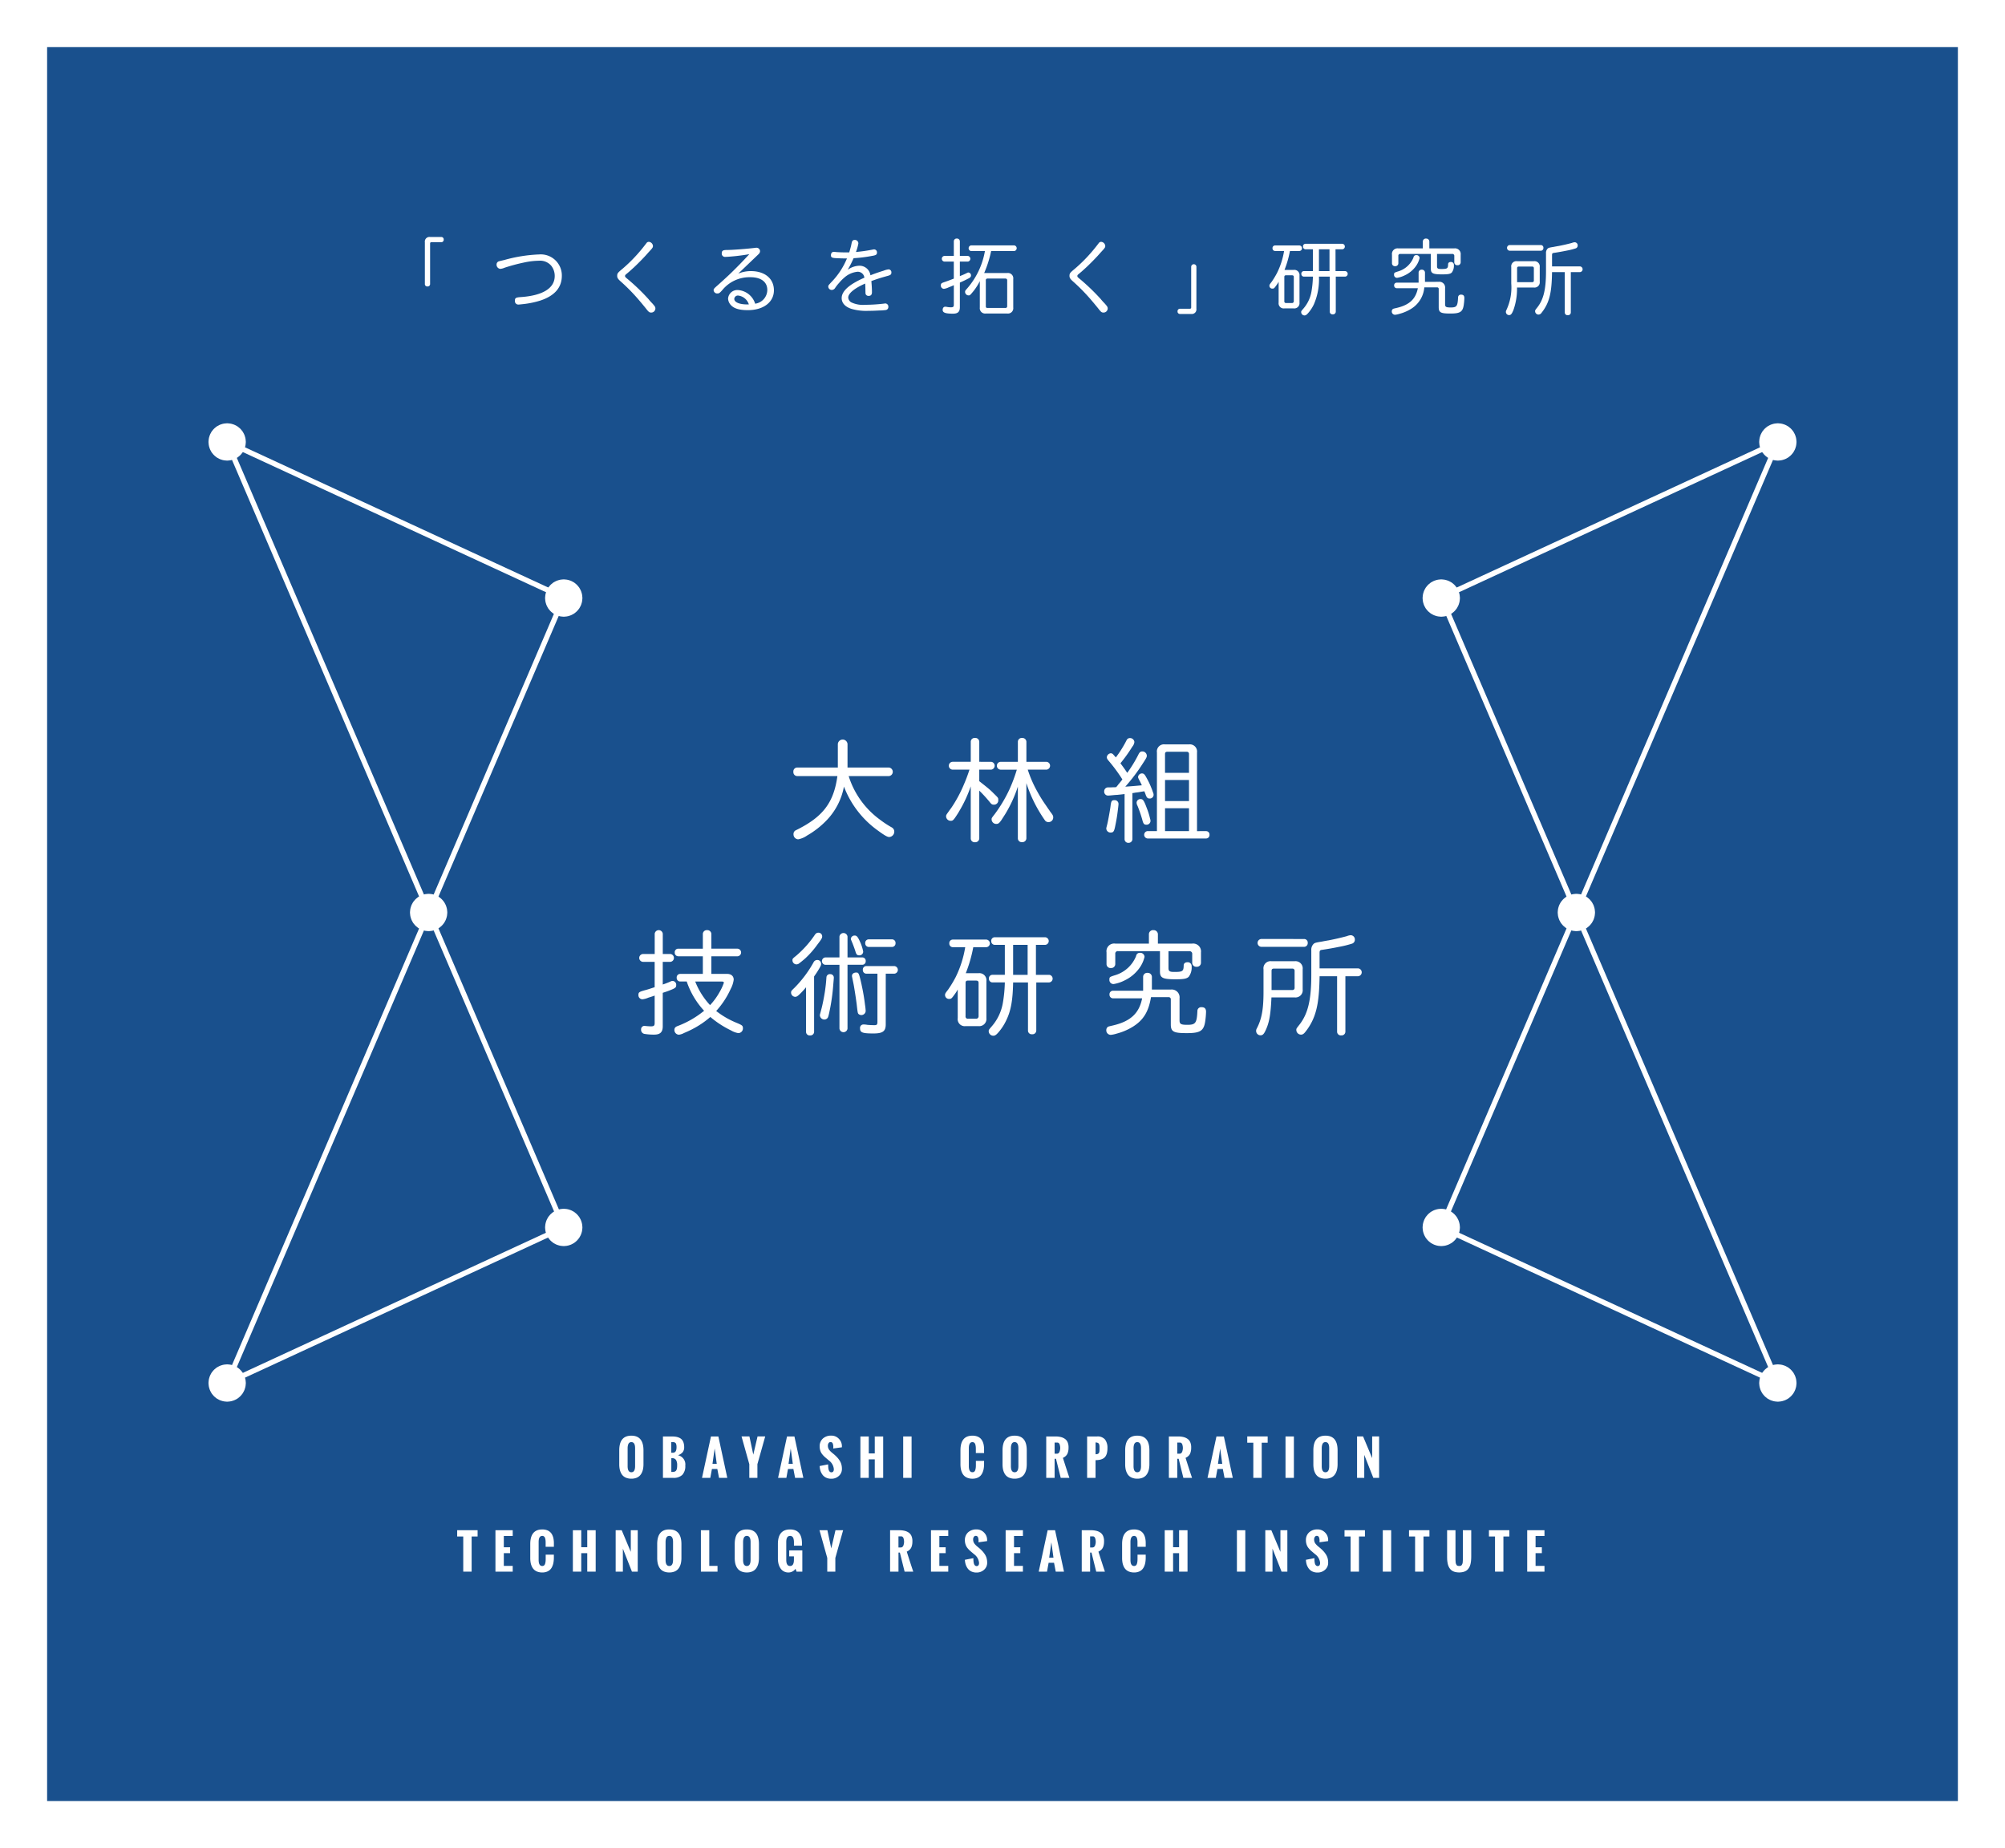 <svg xmlns="http://www.w3.org/2000/svg" xmlns:xlink="http://www.w3.org/1999/xlink" width="383" height="353" viewBox="0 0 383 353">
  <defs>
    <filter id="長方形_4836" x="0" y="0" width="383" height="353" filterUnits="userSpaceOnUse">
      <feOffset dy="3" input="SourceAlpha"/>
      <feGaussianBlur stdDeviation="3" result="blur"/>
      <feFlood flood-opacity="0.161"/>
      <feComposite operator="in" in2="blur"/>
    </filter>
    <filter id="パス_23591" x="0" y="0" width="383" height="353" filterUnits="userSpaceOnUse">
      <feOffset dy="3" input="SourceAlpha"/>
      <feGaussianBlur stdDeviation="3" result="blur-2"/>
      <feFlood flood-opacity="0.161"/>
      <feComposite operator="in" in2="blur-2"/>
      <feComposite in="SourceGraphic"/>
    </filter>
  </defs>
  <g id="SYMBOL" transform="translate(9 6)">
    <g transform="matrix(1, 0, 0, 1, -9, -6)" filter="url(#長方形_4836)">
      <rect id="長方形_4836-2" data-name="長方形 4836" width="365" height="335" transform="translate(9 6)" fill="#fff" opacity="0.8"/>
    </g>
    <g transform="matrix(1, 0, 0, 1, -9, -6)" filter="url(#パス_23591)">
      <path id="パス_23591-2" data-name="パス 23591" d="M0,0H365V335H0Z" transform="translate(9 6)" fill="#003d81" opacity="0.9"/>
    </g>
    <g id="SYMBOL_NEGA" transform="translate(-457.5 -176.254)">
      <g id="グループ_7587" data-name="グループ 7587" style="isolation: isolate">
        <path id="パス_23421" data-name="パス 23421" d="M600.778,318.488a.742.742,0,0,1-.725-.814.731.731,0,0,1,.725-.815h7.768v-4.51a.929.929,0,0,1,1.849,0v4.51h7.92a.82.82,0,0,1,0,1.629h-7.7a16.371,16.371,0,0,0,3.036,5.567,16.646,16.646,0,0,0,2.993,2.794,18.693,18.693,0,0,0,2.178,1.43.914.914,0,0,1,.506.858,1.027,1.027,0,0,1-.968.99c-.352,0-.9-.308-2.156-1.231a18.36,18.36,0,0,1-6.491-8.406,12.58,12.58,0,0,1-3.191,6.315,16.511,16.511,0,0,1-3.85,3.036,4.385,4.385,0,0,1-1.694.726.942.942,0,0,1-.9-.989.774.774,0,0,1,.463-.749c5.149-2.53,7.217-5.237,7.921-10.341Z" fill="#fff"/>
        <path id="パス_23422" data-name="パス 23422" d="M637.828,315.759a.754.754,0,0,1,0,1.5h-2.266v2.2c.835.66,1.143.9,1.65,1.32a13.864,13.864,0,0,1,1.143,1.057c.859.835.837.813.837,1.231a.805.805,0,0,1-.814.881c-.374,0-.506-.089-.858-.55a26.58,26.58,0,0,0-1.958-2.135v9.132a.756.756,0,0,1-.815.726.73.73,0,0,1-.813-.726v-9.946a24.874,24.874,0,0,1-2.246,4.819l-.153.264c-.9,1.408-.99,1.5-1.452,1.5a.873.873,0,0,1-.858-.858.607.607,0,0,1,.131-.4.482.482,0,0,1,.067-.11l.527-.748.265-.352a25.3,25.3,0,0,0,2.4-4.445c.4-.924.7-1.716,1.078-2.861h-3.234a.751.751,0,0,1,0-1.5h3.477v-3.828a.729.729,0,0,1,.769-.726.759.759,0,0,1,.859.726v3.828Zm10.583,0a.754.754,0,0,1,0,1.5h-3.586a22.435,22.435,0,0,0,1.848,4.225,25.419,25.419,0,0,0,1.562,2.509c.748,1.1.55.814.661.946a3.948,3.948,0,0,0,.263.4c.462.594.528.748.528,1.012a.877.877,0,0,1-.923.924.783.783,0,0,1-.639-.308,26.671,26.671,0,0,1-3.564-7.129v10.54a.756.756,0,0,1-.815.726.73.73,0,0,1-.813-.726v-9.88a24.794,24.794,0,0,1-2.4,5.237c-.836,1.3-.594.924-.7,1.1-.462.66-.638.792-1.034.792a.883.883,0,0,1-.88-.88c0-.242.021-.264.572-.968a26.463,26.463,0,0,0,2.817-4.709,30.073,30.073,0,0,0,1.429-3.807h-3.1a.751.751,0,0,1,0-1.5h3.3v-3.828a.73.73,0,0,1,.813-.726.756.756,0,0,1,.815.726v3.828Z" fill="#fff"/>
        <path id="パス_23423" data-name="パス 23423" d="M661.652,314.923a21.525,21.525,0,0,0,2.047-3.278.7.7,0,0,1,.682-.418.834.834,0,0,1,.814.748,1.67,1.67,0,0,1-.4.9,28.674,28.674,0,0,1-2.266,3.168c.506.683.726.969,1.3,1.827a24.58,24.58,0,0,0,2.068-3.367c.287-.594.441-.726.859-.726a.857.857,0,0,1,.813.814c0,.286-.109.484-.813,1.562a34.846,34.846,0,0,1-3.3,4.357c.946-.066,2.046-.154,3.169-.264-.045-.11-.022-.022-.133-.264a6.28,6.28,0,0,0-.286-.572c-.264-.528-.308-.594-.308-.77a.757.757,0,0,1,.727-.66c.352,0,.527.154.9.858a14.143,14.143,0,0,1,.9,1.892,8.847,8.847,0,0,1,.308.836,1.2,1.2,0,0,1,.132.506.719.719,0,0,1-.748.7c-.4,0-.551-.153-.77-.726a4.487,4.487,0,0,0-.264-.66c-.242.044-.7.11-1.034.176l-.177.022c-.4.066-.241.022-.506.066-.2.044-.374.066-.374.066h-.065l-.044.022h-.067v8.8a.72.72,0,0,1-.748.7.7.7,0,0,1-.748-.7V321.92c-.528.066-.7.088-.969.11l-.418.044-.417.022c-.9.088-1.144.111-1.254.111a.742.742,0,0,1-.836-.793.729.729,0,0,1,.395-.682c.177-.088.177-.088.837-.088.044,0,.066,0,.594-.022a3.405,3.405,0,0,0,.462-.022c.11-.132.022-.022.263-.308.089-.132.221-.286.33-.418.441-.528.4-.484.595-.748a31.342,31.342,0,0,0-2.574-3.5c-.309-.352-.4-.528-.4-.748a.845.845,0,0,1,.77-.748.637.637,0,0,1,.483.264Zm.507,8.911c0,.088-.022.353-.11,1.035-.154,1.32-.308,2.156-.572,3.432-.176.77-.331.969-.792.969a.8.8,0,0,1-.859-.771c0-.088-.021,0,.2-.88.176-.748.485-2.464.594-3.256.133-1.122.221-1.277.793-1.277A.717.717,0,0,1,662.159,323.834Zm5.412.792a13.594,13.594,0,0,1,.616,1.981,1.6,1.6,0,0,1,.088.44.748.748,0,0,1-.792.726c-.439,0-.593-.176-.792-.99a25.717,25.717,0,0,0-.9-2.618,1.321,1.321,0,0,1-.176-.6.716.716,0,0,1,.792-.682C666.846,322.888,667.044,323.2,667.571,324.626Zm11.354,4.379a.64.64,0,0,1,.616.7.653.653,0,0,1-.616.7H667.7a.708.708,0,0,1,0-1.409h1.8V313.977a1.355,1.355,0,0,1,1.54-1.54h4.577a1.373,1.373,0,0,1,1.54,1.54v15.028Zm-3.3-14.72a.4.4,0,0,0-.44-.44h-3.7c-.308,0-.44.132-.44.44v3.587h4.577Zm-4.577,4.951v4.027h4.577v-4.027Zm0,5.39v4.379h4.577v-4.379Z" fill="#fff"/>
      </g>
      <g id="グループ_7588" data-name="グループ 7588" style="isolation: isolate">
        <path id="パス_23424" data-name="パス 23424" d="M575.1,366.284c0,1.1-.484,1.584-1.628,1.584a10.542,10.542,0,0,1-1.827-.132.78.78,0,0,1-.681-.836.649.649,0,0,1,.593-.7c.067,0,0,0,.462.044.221.022.617.044.836.044.551,0,.7-.132.7-.638v-5.237c-.374.133-.351.133-1.21.4a3.862,3.862,0,0,1-1.122.308.776.776,0,0,1-.769-.814c0-.528.132-.616,1.342-.946.44-.11,1.3-.4,1.759-.55v-4.841H571.32a.751.751,0,0,1,0-1.5h2.244v-3.872a.776.776,0,0,1,1.541,0v3.872h1.453a.754.754,0,0,1,0,1.5H575.1V358.3a15.445,15.445,0,0,0,1.474-.572.9.9,0,0,1,.4-.11.72.72,0,0,1,.7.748c0,.506-.132.616-1.254,1.056-.441.176-.7.264-1.321.462Zm12.3-10.012c.77,0,1.254.419,1.254,1.1a5.094,5.094,0,0,1-.572,1.76,16.108,16.108,0,0,1-2.773,4.225,16.007,16.007,0,0,0,3.807,2.222c1.166.484,1.3.572,1.3,1.1a.893.893,0,0,1-.9.9,3.981,3.981,0,0,1-1.365-.507,18.528,18.528,0,0,1-3.961-2.574,17.12,17.12,0,0,1-3.366,2.288c-.4.22-1.122.55-1.65.77a2.738,2.738,0,0,1-.99.33.9.9,0,0,1-.859-.9c0-.374.177-.594.595-.748A17.992,17.992,0,0,0,583,363.313a15.533,15.533,0,0,1-3.322-5.588h-1.254a.679.679,0,0,1-.66-.726.666.666,0,0,1,.66-.727h4.335v-3.366h-4.688a.683.683,0,0,1-.681-.726.671.671,0,0,1,.681-.726h4.688v-2.772a.751.751,0,0,1,.813-.77.764.764,0,0,1,.815.77v2.772h5.016a.729.729,0,0,1,0,1.452h-5.016v3.366Zm-6.1,1.453a14.184,14.184,0,0,0,2.838,4.51,12.382,12.382,0,0,0,1.8-2.464,9.671,9.671,0,0,0,.836-1.8c0-.176-.132-.242-.418-.242Z" fill="#fff"/>
        <path id="パス_23425" data-name="パス 23425" d="M604.013,367.362a.706.706,0,0,1-.77.66.681.681,0,0,1-.77-.66v-8.537c-.44.528-.529.616-.947,1.056-.616.616-.836.77-1.122.77a.818.818,0,0,1-.792-.792c0-.308.067-.374.617-.9a22.389,22.389,0,0,0,3.674-4.885.777.777,0,0,1,.7-.462.711.711,0,0,1,.748.726c0,.287-.043.4-.66,1.409-.132.22-.4.616-.682,1.012Zm1.541-18.24c0,.308-.133.528-.991,1.65a17.072,17.072,0,0,1-2.31,2.6c-.286.242-.727.616-1.034.837a.87.87,0,0,1-.594.241.775.775,0,0,1-.748-.77c0-.286.021-.33.659-.836a19.5,19.5,0,0,0,3.521-3.894c.264-.419.463-.55.793-.55A.7.7,0,0,1,605.554,349.122Zm2.221,7.943c0,.154-.044.55-.131,1.628a38.254,38.254,0,0,1-.573,4.159c-.33,1.628-.374,1.782-.637,1.98a.78.78,0,0,1-.462.154.864.864,0,0,1-.859-.792c0-.132-.044.066.286-1.188.243-.9.506-2.267.682-3.389.154-1.078.2-1.518.286-2.684a.648.648,0,0,1,.727-.616A.666.666,0,0,1,607.775,357.065Zm1.079-7.921a.776.776,0,0,1,1.54,0v3.982h2.861a.64.64,0,0,1,.615.7.652.652,0,0,1-.615.7h-2.861V366.7a.773.773,0,0,1-1.54,0V354.535h-2.707a.708.708,0,0,1,0-1.409h2.707Zm2.442,1.166-.088-.22-.088-.22a.676.676,0,0,1-.088-.33.71.71,0,0,1,.748-.594c.4,0,.616.285,1.122,1.452a8.043,8.043,0,0,1,.485,1.606.714.714,0,0,1-.7.726c-.462,0-.617-.154-.792-.792-.067-.22-.221-.66-.419-1.188a1.675,1.675,0,0,1-.088-.242Zm1.8,8.1c.263,1.166.505,2.6.637,3.74a11.314,11.314,0,0,1,.132,1.211.825.825,0,0,1-1.408.528c-.109-.176-.132-.286-.264-1.408-.066-.683-.307-2.289-.462-3.213-.154-.946-.154-.924-.462-2.42a.679.679,0,0,1-.022-.2c0-.375.33-.638.814-.638C612.528,356.009,612.595,356.141,613.1,358.407Zm4.6,7.5c0,1.32-.572,1.738-2.354,1.738-2.113,0-2.553-.176-2.553-.99a.643.643,0,0,1,.66-.726,3.447,3.447,0,0,1,.7.066c.441.044,1.057.066,1.408.066.441,0,.551-.132.551-.616v-9.219H613.98a.68.68,0,0,1-.66-.727.666.666,0,0,1,.66-.726h5.37a.73.73,0,0,1,0,1.453H617.7Zm1.21-16.238a.666.666,0,0,1,.66.726.679.679,0,0,1-.66.726h-4.467a.679.679,0,0,1-.66-.726.667.667,0,0,1,.66-.726Z" fill="#fff"/>
        <path id="パス_23426" data-name="パス 23426" d="M630.5,351.168a.679.679,0,0,1-.66-.726.666.666,0,0,1,.66-.726h6.425a.729.729,0,0,1,0,1.452h-2.509a26.711,26.711,0,0,1-1.43,4.973h2.4a1.351,1.351,0,0,1,1.54,1.5v7.085a1.376,1.376,0,0,1-1.54,1.518h-2.421a1.342,1.342,0,0,1-1.518-1.518v-5.479a6.8,6.8,0,0,1-.616.968c-.551.77-.639.836-1.013.836a.749.749,0,0,1-.792-.726c0-.264.023-.33.573-1.034a22.1,22.1,0,0,0,1.429-2.354,20.154,20.154,0,0,0,1.849-5.765Zm2.442,13.18a.422.422,0,0,0,.484.484h1.5a.458.458,0,0,0,.507-.484v-6.359c0-.308-.155-.44-.485-.44h-1.562c-.308,0-.44.132-.44.44Zm13.444-7.9h2.53a.729.729,0,0,1,0,1.452h-2.464v9.2a.72.72,0,0,1-.792.7.708.708,0,0,1-.792-.7v-9.2H642.03c-.066,3.476-.44,5.479-1.342,7.3a9.846,9.846,0,0,1-1.452,2.222c-.44.507-.682.66-.99.66a.883.883,0,0,1-.881-.88c0-.242.044-.286.572-.9a9.18,9.18,0,0,0,2.135-4.511,26.352,26.352,0,0,0,.374-3.894h-2.377a.679.679,0,0,1-.66-.726.667.667,0,0,1,.66-.726h2.377v-5.721H638.51a.679.679,0,0,1-.66-.726.665.665,0,0,1,.66-.726h9.659a.729.729,0,0,1,0,1.452h-1.782Zm-4.357-5.721v5.721H644.8v-5.721Z" fill="#fff"/>
        <path id="パス_23427" data-name="パス 23427" d="M672.126,359.265a1.5,1.5,0,0,1,1.694,1.673v4.224c0,.682.265.836,1.475.836,1.584,0,1.826-.33,1.936-2.64a.72.72,0,0,1,.814-.727c.572,0,.837.286.837.881a15.62,15.62,0,0,1-.154,1.782c-.265,1.848-.947,2.289-3.456,2.289H675.1c-2.443,0-2.949-.287-2.949-1.673v-4.753a.4.4,0,0,0-.461-.44h-3.323c-.463,2.773-1.452,4.379-3.455,5.633a11.321,11.321,0,0,1-3.08,1.32,5.756,5.756,0,0,1-1.122.243.857.857,0,0,1-.881-.925.746.746,0,0,1,.265-.572c.176-.11.11-.088,1.143-.33,3.257-.792,4.885-2.332,5.436-5.148H661.1a.681.681,0,0,1-.661-.727.667.667,0,0,1,.661-.726h5.764v-2.64a.766.766,0,0,1,.859-.77.777.777,0,0,1,.814.77v2.42Zm4.093-8.779a1.5,1.5,0,0,1,1.694,1.672v2a.765.765,0,0,1-.836.749.754.754,0,0,1-.836-.749v-1.672a.5.5,0,0,0-.55-.55h-3.983v3.19c0,.639.2.77,1.122.77,1.585,0,1.761-.131,1.782-1.253,0-.374.286-.6.727-.6a.739.739,0,0,1,.792.792,3,3,0,0,1-.55,1.981c-.4.374-.946.484-2.53.484-2.443,0-2.971-.264-2.971-1.474v-3.9h-8.009a.467.467,0,0,0-.528.528V354.4a.766.766,0,0,1-.836.748.754.754,0,0,1-.836-.748v-2.244a1.472,1.472,0,0,1,1.672-1.672h6.425v-1.8a.784.784,0,0,1,.88-.77.8.8,0,0,1,.836.77v1.8Zm-9.087,2.53a5.986,5.986,0,0,1-1.057,2.245,7.376,7.376,0,0,1-2.772,2.266,7.129,7.129,0,0,1-2.069.682.775.775,0,0,1-.813-.858c0-.462.044-.506,1.1-.836a6.241,6.241,0,0,0,4-3.653.694.694,0,0,1,.727-.616A.809.809,0,0,1,667.132,353.016Z" fill="#fff"/>
        <path id="パス_23428" data-name="パス 23428" d="M691.375,360.761c-.132,3.015-.374,4.577-.968,5.963-.419.99-.66,1.276-1.123,1.276a.836.836,0,0,1-.836-.836.869.869,0,0,1,.111-.44c.946-1.8,1.3-3.652,1.3-7.019v-4.312a1.355,1.355,0,0,1,1.54-1.54h4.4a1.373,1.373,0,0,1,1.54,1.54v3.828a1.373,1.373,0,0,1-1.54,1.54Zm6.271-11.155a.686.686,0,0,1,.66.748.7.7,0,0,1-.66.748h-8.208a.751.751,0,0,1,0-1.5Zm-2.289,9.747a.4.4,0,0,0,.441-.44V355.7a.4.4,0,0,0-.441-.44h-3.52c-.308,0-.441.132-.441.44v3.652Zm12.586-4.137a.754.754,0,0,1,0,1.5H705.5v10.6a.72.72,0,0,1-.792.7.708.708,0,0,1-.792-.7v-10.6h-3.345c-.066,4.246-.44,6.491-1.364,8.471a10.9,10.9,0,0,1-1.386,2.2c-.286.352-.507.484-.793.484a.9.9,0,0,1-.9-.88c0-.264-.023-.242.638-1.078,1.606-2.09,2.222-4.731,2.222-9.483v-4.665a1.566,1.566,0,0,1,.33-1.1c.264-.308.352-.352,1.716-.572.111-.022.309-.066.572-.11s.462-.088.638-.11c1.277-.242,2.575-.55,3.543-.814a2.288,2.288,0,0,1,.726-.177.8.8,0,0,1,.793.837.777.777,0,0,1-.6.792,19.34,19.34,0,0,1-2.42.594c-.946.2-2.465.462-3.257.572-.374.044-.462.176-.462.572v2.97Z" fill="#fff"/>
      </g>
      <g id="OBAYASHI_CORPORATION" data-name="OBAYASHI CORPORATION" style="isolation: isolate">
        <g id="グループ_7589" data-name="グループ 7589" style="isolation: isolate">
          <path id="パス_23429" data-name="パス 23429" d="M566.792,449.93v-2.659q0-2.8,2.311-2.8t2.316,2.8v2.619a5.086,5.086,0,0,1-.07.877,3,3,0,0,1-.24.762,2.053,2.053,0,0,1-.431.614,1.839,1.839,0,0,1-.661.4,2.665,2.665,0,0,1-.914.145,2.7,2.7,0,0,1-.91-.143,1.857,1.857,0,0,1-.659-.387,1.957,1.957,0,0,1-.428-.6,2.981,2.981,0,0,1-.242-.754A4.934,4.934,0,0,1,566.792,449.93Zm3.027.36v-3.419q0-1.168-.716-1.169a.607.607,0,0,0-.365.108.623.623,0,0,0-.219.294,1.868,1.868,0,0,0-.1.37,2.578,2.578,0,0,0-.028.4v3.419q0,1.164.712,1.165T569.819,450.29Z" fill="#fff"/>
          <path id="パス_23430" data-name="パス 23430" d="M575.138,452.531v-7.91h1.631a5.885,5.885,0,0,1,.775.046,2.627,2.627,0,0,1,.659.181,1.48,1.48,0,0,1,.532.358,1.626,1.626,0,0,1,.334.591,2.709,2.709,0,0,1,.125.868,1.49,1.49,0,0,1-.292.975,1.945,1.945,0,0,1-.907.563,1.8,1.8,0,0,1,1.41,1.995,2.4,2.4,0,0,1-.571,1.762,2.373,2.373,0,0,1-1.745.571Zm1.591-4.8H577a.747.747,0,0,0,.37-.083.546.546,0,0,0,.226-.244,1.309,1.309,0,0,0,.108-.345,2.753,2.753,0,0,0,.03-.435,1.863,1.863,0,0,0-.028-.347,1.807,1.807,0,0,0-.064-.249.377.377,0,0,0-.119-.167.833.833,0,0,0-.147-.1.587.587,0,0,0-.193-.049c-.087-.01-.156-.016-.209-.018l-.246,0Zm.009,3.67h.149a1.454,1.454,0,0,0,.506-.073.553.553,0,0,0,.294-.248,1.122,1.122,0,0,0,.134-.4,4.243,4.243,0,0,0,.033-.6,1.808,1.808,0,0,0-.217-.963.811.811,0,0,0-.741-.342h-.158Z" fill="#fff"/>
          <path id="パス_23431" data-name="パス 23431" d="M582.6,452.531l1.71-7.91h1.415l1.705,7.91h-1.578l-.325-1.692h-1.033l-.307,1.692Zm2-2.676h.817l-.4-2.936Z" fill="#fff"/>
          <path id="パス_23432" data-name="パス 23432" d="M591.634,452.531v-2.614l-1.485-5.3h1.507l.739,3.476q.135-.571.408-1.738t.405-1.738h1.463l-1.49,5.3v2.614Z" fill="#fff"/>
          <path id="パス_23433" data-name="パス 23433" d="M597.129,452.531l1.709-7.91h1.415l1.705,7.91h-1.577l-.325-1.692h-1.033l-.308,1.692Zm2-2.676h.817l-.4-2.936Z" fill="#fff"/>
          <path id="パス_23434" data-name="パス 23434" d="M605.076,450.268l1.621-.312q0,.242.009.426a3.3,3.3,0,0,0,.046.4,1.433,1.433,0,0,0,.1.357.638.638,0,0,0,.179.232.42.42,0,0,0,.275.1q.476,0,.475-.607a2.277,2.277,0,0,0-.936-1.652l-.5-.422q-.237-.2-.378-.329a4.493,4.493,0,0,1-.331-.356,2.272,2.272,0,0,1-.3-.433,2.541,2.541,0,0,1-.262-1.127,1.966,1.966,0,0,1,.611-1.523,2.307,2.307,0,0,1,1.621-.561,1.934,1.934,0,0,1,1.429.6,1.983,1.983,0,0,1,.589,1.442l-.005.057v.132l-1.652.228c0-.032,0-.082.007-.151s.006-.126.006-.17a1.981,1.981,0,0,0-.022-.3,1.706,1.706,0,0,0-.072-.29.5.5,0,0,0-.156-.23.389.389,0,0,0-.255-.086.438.438,0,0,0-.4.206.887.887,0,0,0-.132.488,1.365,1.365,0,0,0,.077.461,1.3,1.3,0,0,0,.233.4,3.393,3.393,0,0,0,.288.31c.088.082.205.182.352.3s.25.2.312.261a6.824,6.824,0,0,1,.571.56,4.382,4.382,0,0,1,.439.591,2.616,2.616,0,0,1,.31.712,3.15,3.15,0,0,1,.1.826,1.737,1.737,0,0,1-.593,1.36,2.083,2.083,0,0,1-1.441.53,2.261,2.261,0,0,1-.976-.2,1.806,1.806,0,0,1-.687-.55,2.651,2.651,0,0,1-.4-.769A3.333,3.333,0,0,1,605.076,450.268Z" fill="#fff"/>
          <path id="パス_23435" data-name="パス 23435" d="M612.855,452.531v-7.91h1.6v3.243H615.6v-3.243h1.608v7.91H615.6V449h-1.147v3.529Z" fill="#fff"/>
          <path id="パス_23436" data-name="パス 23436" d="M621.031,452.531v-7.91h1.6v7.91Z" fill="#fff"/>
          <path id="パス_23437" data-name="パス 23437" d="M631.968,449.89v-2.619q0-2.8,2.294-2.8a2.648,2.648,0,0,1,.86.13,1.839,1.839,0,0,1,.63.358,1.815,1.815,0,0,1,.419.563,2.708,2.708,0,0,1,.238.725,4.673,4.673,0,0,1,.072.861v.681h-1.573v-.729c0-.144,0-.267-.009-.371a2.7,2.7,0,0,0-.046-.357,1.251,1.251,0,0,0-.1-.325.589.589,0,0,0-.189-.213.507.507,0,0,0-.3-.088q-.695,0-.694,1.169v3.415q0,1.164.694,1.164a.518.518,0,0,0,.347-.118.662.662,0,0,0,.2-.337,2.559,2.559,0,0,0,.083-.426,4.516,4.516,0,0,0,.022-.477v-.813h1.564v.668a5.448,5.448,0,0,1-.074.835,3.21,3.21,0,0,1-.224.743,2.042,2.042,0,0,1-.4.609,1.773,1.773,0,0,1-.631.4,2.4,2.4,0,0,1-.888.152,2.62,2.62,0,0,1-.912-.147,1.853,1.853,0,0,1-.654-.395,2.014,2.014,0,0,1-.425-.612,3.006,3.006,0,0,1-.234-.762A5.2,5.2,0,0,1,631.968,449.89Z" fill="#fff"/>
          <path id="パス_23438" data-name="パス 23438" d="M640.007,449.93v-2.659q0-2.8,2.312-2.8t2.316,2.8v2.619a5.082,5.082,0,0,1-.071.877,2.993,2.993,0,0,1-.239.762,2.071,2.071,0,0,1-.431.614,1.84,1.84,0,0,1-.661.4,2.665,2.665,0,0,1-.914.145,2.7,2.7,0,0,1-.91-.143,1.857,1.857,0,0,1-.659-.387,1.957,1.957,0,0,1-.428-.6,2.9,2.9,0,0,1-.242-.754A4.93,4.93,0,0,1,640.007,449.93Zm3.028.36v-3.419q0-1.168-.716-1.169a.607.607,0,0,0-.365.108.624.624,0,0,0-.22.294,1.864,1.864,0,0,0-.1.37,2.578,2.578,0,0,0-.028.4v3.419q0,1.164.712,1.165T643.035,450.29Z" fill="#fff"/>
          <path id="パス_23439" data-name="パス 23439" d="M648.354,452.531v-7.91h1.74a4.338,4.338,0,0,1,1.044.112,2.327,2.327,0,0,1,.789.352,1.51,1.51,0,0,1,.514.645,2.453,2.453,0,0,1,.176.974c0,.164-.006.311-.018.44a2.93,2.93,0,0,1-.081.441,1.765,1.765,0,0,1-.174.439,1.522,1.522,0,0,1-.316.376,1.818,1.818,0,0,1-.488.308q.713,2.259,1.239,3.823h-1.656l-.906-3.643h-.263v3.643Zm1.6-4.618h.457a.447.447,0,0,0,.316-.123.7.7,0,0,0,.191-.312,2.422,2.422,0,0,0,.084-.348,1.99,1.99,0,0,0,.024-.3,2.064,2.064,0,0,0-.02-.29,2.545,2.545,0,0,0-.07-.332.673.673,0,0,0-.167-.3.386.386,0,0,0-.284-.117h-.531Z" fill="#fff"/>
          <path id="パス_23440" data-name="パス 23440" d="M656.165,452.531v-7.91h1.912a1.831,1.831,0,0,1,1.5.576,2.579,2.579,0,0,1,.47,1.665,3.759,3.759,0,0,1-.1.932,1.976,1.976,0,0,1-.288.652,1.366,1.366,0,0,1-.475.413,2.122,2.122,0,0,1-.628.22,4.384,4.384,0,0,1-.783.068v3.384Zm1.613-4.513A1.518,1.518,0,0,0,658,448c.066-.01.124-.023.174-.035a.324.324,0,0,0,.132-.073c.038-.035.069-.066.094-.092a.333.333,0,0,0,.064-.13c.017-.06.031-.109.039-.147a1.114,1.114,0,0,0,.02-.185c.005-.085.007-.153.007-.2v-.3c0-.115,0-.2,0-.26s-.007-.133-.016-.224a.743.743,0,0,0-.042-.2,1.158,1.158,0,0,0-.083-.156.341.341,0,0,0-.134-.128,1.1,1.1,0,0,0-.2-.07,1.165,1.165,0,0,0-.279-.031Z" fill="#fff"/>
          <path id="パス_23441" data-name="パス 23441" d="M663.435,449.93v-2.659q0-2.8,2.312-2.8t2.315,2.8v2.619a5.086,5.086,0,0,1-.07.877,3,3,0,0,1-.24.762,2.051,2.051,0,0,1-.43.614,1.858,1.858,0,0,1-.661.4,2.669,2.669,0,0,1-.914.145,2.7,2.7,0,0,1-.91-.143,1.849,1.849,0,0,1-.659-.387,1.957,1.957,0,0,1-.428-.6,2.944,2.944,0,0,1-.243-.754A4.934,4.934,0,0,1,663.435,449.93Zm3.028.36v-3.419q0-1.168-.716-1.169a.6.6,0,0,0-.365.108.624.624,0,0,0-.22.294,1.864,1.864,0,0,0-.1.37,2.578,2.578,0,0,0-.028.4v3.419q0,1.164.712,1.165T666.463,450.29Z" fill="#fff"/>
          <path id="パス_23442" data-name="パス 23442" d="M671.782,452.531v-7.91h1.74a4.329,4.329,0,0,1,1.043.112,2.309,2.309,0,0,1,.789.352,1.512,1.512,0,0,1,.515.645,2.453,2.453,0,0,1,.175.974c0,.164-.005.311-.017.44a2.817,2.817,0,0,1-.082.441,1.725,1.725,0,0,1-.173.439,1.544,1.544,0,0,1-.316.376,1.835,1.835,0,0,1-.488.308q.711,2.259,1.239,3.823H674.55l-.9-3.643h-.264v3.643Zm1.6-4.618h.457a.449.449,0,0,0,.317-.123.7.7,0,0,0,.191-.312,2.414,2.414,0,0,0,.084-.348,2.128,2.128,0,0,0,.024-.3,2.233,2.233,0,0,0-.02-.29,2.408,2.408,0,0,0-.071-.332.654.654,0,0,0-.167-.3.383.383,0,0,0-.283-.117h-.532Z" fill="#fff"/>
          <path id="パス_23443" data-name="パス 23443" d="M679.162,452.531l1.709-7.91h1.415l1.705,7.91h-1.577l-.326-1.692h-1.032l-.308,1.692Zm2-2.676h.817l-.4-2.936Z" fill="#fff"/>
          <path id="パス_23444" data-name="パス 23444" d="M687.913,452.531v-6.715h-1.16v-1.2h3.9v1.2h-1.138v6.715Z" fill="#fff"/>
          <path id="パス_23445" data-name="パス 23445" d="M694.062,452.531v-7.91h1.6v7.91Z" fill="#fff"/>
          <path id="パス_23446" data-name="パス 23446" d="M699.381,449.93v-2.659q0-2.8,2.312-2.8t2.316,2.8v2.619a5.082,5.082,0,0,1-.071.877,2.95,2.95,0,0,1-.239.762,2.07,2.07,0,0,1-.431.614,1.84,1.84,0,0,1-.661.4,2.665,2.665,0,0,1-.914.145,2.7,2.7,0,0,1-.91-.143,1.857,1.857,0,0,1-.659-.387,1.956,1.956,0,0,1-.428-.6,2.945,2.945,0,0,1-.242-.754A4.936,4.936,0,0,1,699.381,449.93Zm3.028.36v-3.419q0-1.168-.716-1.169a.607.607,0,0,0-.365.108.631.631,0,0,0-.22.294,1.942,1.942,0,0,0-.1.37,2.578,2.578,0,0,0-.028.4v3.419q0,1.164.712,1.165T702.409,450.29Z" fill="#fff"/>
          <path id="パス_23447" data-name="パス 23447" d="M707.728,452.531v-7.914h1.151l1.736,4.139v-4.139h1.327v7.914h-1.107l-1.731-4.39v4.39Z" fill="#fff"/>
        </g>
      </g>
      <g id="TECHNOLOGY_RESEARCH_INSTITUTE" data-name="TECHNOLOGY RESEARCH INSTITUTE" style="isolation: isolate">
        <g id="グループ_7590" data-name="グループ 7590" style="isolation: isolate">
          <path id="パス_23448" data-name="パス 23448" d="M536.991,470.441v-6.714h-1.16v-1.2h3.9v1.2h-1.138v6.714Z" fill="#fff"/>
          <path id="パス_23449" data-name="パス 23449" d="M543.141,470.441v-7.91h3.3v1.1h-1.7v2.153h1.2v1.125h-1.2v2.435h1.7v1.1Z" fill="#fff"/>
          <path id="パス_23450" data-name="パス 23450" d="M549.791,467.8v-2.619q0-2.8,2.294-2.8a2.642,2.642,0,0,1,.859.13,1.74,1.74,0,0,1,1.05.921,2.706,2.706,0,0,1,.237.725,4.677,4.677,0,0,1,.073.861v.681H552.73v-.729c0-.144,0-.267-.008-.371a3.068,3.068,0,0,0-.046-.357,1.29,1.29,0,0,0-.1-.325.589.589,0,0,0-.189-.213.514.514,0,0,0-.3-.088q-.695,0-.694,1.169V468.2q0,1.164.694,1.164a.519.519,0,0,0,.347-.118.663.663,0,0,0,.2-.337,2.545,2.545,0,0,0,.084-.426q.021-.209.021-.477v-.813H554.3v.668a5.563,5.563,0,0,1-.075.835,3.166,3.166,0,0,1-.224.743,2.042,2.042,0,0,1-.4.609,1.792,1.792,0,0,1-.631.4,2.4,2.4,0,0,1-.888.152,2.616,2.616,0,0,1-.912-.147,1.836,1.836,0,0,1-.654-.395,1.985,1.985,0,0,1-.425-.612,2.969,2.969,0,0,1-.235-.762A5.177,5.177,0,0,1,549.791,467.8Z" fill="#fff"/>
          <path id="パス_23451" data-name="パス 23451" d="M557.932,470.441v-7.91h1.6v3.243h1.147v-3.243h1.608v7.91h-1.608v-3.528h-1.147v3.528Z" fill="#fff"/>
          <path id="パス_23452" data-name="パス 23452" d="M566.106,470.441v-7.914h1.152l1.736,4.14v-4.14h1.327v7.914h-1.107l-1.732-4.39v4.39Z" fill="#fff"/>
          <path id="パス_23453" data-name="パス 23453" d="M574.04,467.84v-2.659q0-2.8,2.312-2.8t2.316,2.8V467.8a5.086,5.086,0,0,1-.07.877,2.956,2.956,0,0,1-.241.762,2.033,2.033,0,0,1-.43.614,1.834,1.834,0,0,1-.661.4,2.669,2.669,0,0,1-.914.145,2.7,2.7,0,0,1-.91-.143,1.843,1.843,0,0,1-.659-.387,1.975,1.975,0,0,1-.429-.6,2.983,2.983,0,0,1-.242-.754A4.94,4.94,0,0,1,574.04,467.84Zm3.028.36v-3.419q0-1.168-.716-1.169a.607.607,0,0,0-.365.108.621.621,0,0,0-.219.3,1.841,1.841,0,0,0-.1.369,2.57,2.57,0,0,0-.028.4V468.2q0,1.165.712,1.165T577.068,468.2Z" fill="#fff"/>
          <path id="パス_23454" data-name="パス 23454" d="M582.387,470.441v-7.91h1.6v6.812h1.574v1.1Z" fill="#fff"/>
          <path id="パス_23455" data-name="パス 23455" d="M588.849,467.84v-2.659q0-2.8,2.311-2.8t2.317,2.8V467.8a5.082,5.082,0,0,1-.071.877,3,3,0,0,1-.24.762,2.035,2.035,0,0,1-.431.614,1.817,1.817,0,0,1-.661.4,2.661,2.661,0,0,1-.914.145,2.7,2.7,0,0,1-.909-.143,1.835,1.835,0,0,1-.659-.387,1.959,1.959,0,0,1-.429-.6,2.978,2.978,0,0,1-.242-.754A4.934,4.934,0,0,1,588.849,467.84Zm3.028.36v-3.419q0-1.168-.717-1.169a.606.606,0,0,0-.364.108.622.622,0,0,0-.22.3,1.837,1.837,0,0,0-.1.369,2.572,2.572,0,0,0-.029.4V468.2q0,1.165.712,1.165T591.877,468.2Z" fill="#fff"/>
          <path id="パス_23456" data-name="パス 23456" d="M597.095,467.967v-2.786q0-2.8,2.333-2.8a2.756,2.756,0,0,1,.877.13,1.873,1.873,0,0,1,.643.358,1.832,1.832,0,0,1,.427.563,2.785,2.785,0,0,1,.241.725,4.587,4.587,0,0,1,.075.861v.466h-1.529v-.554c0-.137,0-.258-.011-.363a2.277,2.277,0,0,0-.055-.346,1.113,1.113,0,0,0-.118-.315.613.613,0,0,0-.216-.206.64.64,0,0,0-.334-.084q-.735,0-.734,1.169V468.2q0,1.164.734,1.164t.729-1.208v-.633h-.9v-1.147h2.505v4.069h-1.1l-.2-.553a1.464,1.464,0,0,1-.575.511,1.634,1.634,0,0,1-.77.2,1.879,1.879,0,0,1-.775-.156,1.652,1.652,0,0,1-.575-.413,2.317,2.317,0,0,1-.381-.6,3.115,3.115,0,0,1-.22-.71A4.151,4.151,0,0,1,597.095,467.967Z" fill="#fff"/>
          <path id="パス_23457" data-name="パス 23457" d="M606.526,470.441v-2.614l-1.485-5.3h1.508l.738,3.476q.137-.571.408-1.737t.4-1.739h1.463l-1.49,5.3v2.614Z" fill="#fff"/>
          <path id="パス_23458" data-name="パス 23458" d="M618.527,470.441v-7.91h1.741a4.275,4.275,0,0,1,1.043.113,2.3,2.3,0,0,1,.789.351,1.507,1.507,0,0,1,.514.646,2.444,2.444,0,0,1,.176.973c0,.164-.006.311-.018.44a2.689,2.689,0,0,1-.082.441,1.732,1.732,0,0,1-.172.44,1.552,1.552,0,0,1-.317.376,1.833,1.833,0,0,1-.488.307q.711,2.259,1.239,3.823H621.3l-.905-3.643h-.264v3.643Zm1.6-4.618h.457a.447.447,0,0,0,.316-.123.7.7,0,0,0,.191-.312,2.435,2.435,0,0,0,.084-.347,2.153,2.153,0,0,0,.024-.3,2.233,2.233,0,0,0-.02-.29,2.264,2.264,0,0,0-.071-.332.649.649,0,0,0-.167-.3.385.385,0,0,0-.283-.116h-.531Z" fill="#fff"/>
          <path id="パス_23459" data-name="パス 23459" d="M626.338,470.441v-7.91h3.3v1.1h-1.7v2.153h1.205v1.125h-1.205v2.435h1.7v1.1Z" fill="#fff"/>
          <path id="パス_23460" data-name="パス 23460" d="M632.816,468.178l1.622-.312q0,.242.009.426a3.288,3.288,0,0,0,.046.4,1.438,1.438,0,0,0,.1.357.62.62,0,0,0,.179.232.418.418,0,0,0,.275.1q.474,0,.474-.607a2.275,2.275,0,0,0-.935-1.652l-.5-.422c-.158-.132-.284-.241-.378-.329a4.482,4.482,0,0,1-.331-.356,2.27,2.27,0,0,1-.3-.433,2.425,2.425,0,0,1-.185-.5,2.48,2.48,0,0,1-.077-.624,1.962,1.962,0,0,1,.611-1.523,2.308,2.308,0,0,1,1.622-.56,1.929,1.929,0,0,1,1.427.6,1.979,1.979,0,0,1,.589,1.442l0,.057v.132l-1.652.228c0-.032,0-.082.007-.151s.006-.126.006-.17a1.988,1.988,0,0,0-.022-.3,1.619,1.619,0,0,0-.072-.29.5.5,0,0,0-.156-.23.389.389,0,0,0-.255-.086.44.44,0,0,0-.4.206.888.888,0,0,0-.131.488,1.34,1.34,0,0,0,.077.461,1.275,1.275,0,0,0,.232.4,3.384,3.384,0,0,0,.288.31q.132.123.352.3c.146.118.25.2.311.261a6.856,6.856,0,0,1,.572.56,4.533,4.533,0,0,1,.439.591,2.651,2.651,0,0,1,.311.712,3.2,3.2,0,0,1,.1.826,1.737,1.737,0,0,1-.593,1.36,2.083,2.083,0,0,1-1.441.53,2.253,2.253,0,0,1-.976-.2,1.82,1.82,0,0,1-.687-.549,2.668,2.668,0,0,1-.4-.77A3.368,3.368,0,0,1,632.816,468.178Z" fill="#fff"/>
          <path id="パス_23461" data-name="パス 23461" d="M640.6,470.441v-7.91h3.3v1.1h-1.7v2.153h1.2v1.125h-1.2v2.435h1.7v1.1Z" fill="#fff"/>
          <path id="パス_23462" data-name="パス 23462" d="M646.918,470.441l1.709-7.91h1.415l1.705,7.91H650.17l-.325-1.691h-1.033l-.308,1.691Zm2-2.676h.817l-.4-2.935Z" fill="#fff"/>
          <path id="パス_23463" data-name="パス 23463" d="M655.137,470.441v-7.91h1.74a4.29,4.29,0,0,1,1.044.113,2.306,2.306,0,0,1,.789.351,1.507,1.507,0,0,1,.514.646,2.445,2.445,0,0,1,.175.973c0,.164-.005.311-.017.44a2.908,2.908,0,0,1-.081.441,1.773,1.773,0,0,1-.174.44,1.545,1.545,0,0,1-.316.376,1.817,1.817,0,0,1-.488.307q.712,2.259,1.239,3.823h-1.657L657,466.8h-.264v3.643Zm1.6-4.618h.457a.449.449,0,0,0,.317-.123.7.7,0,0,0,.191-.312,2.3,2.3,0,0,0,.084-.347,2.005,2.005,0,0,0,.024-.3,2.073,2.073,0,0,0-.02-.29,2.545,2.545,0,0,0-.07-.332.678.678,0,0,0-.167-.3.388.388,0,0,0-.283-.116h-.533Z" fill="#fff"/>
          <path id="パス_23464" data-name="パス 23464" d="M662.847,467.8v-2.619q0-2.8,2.294-2.8a2.642,2.642,0,0,1,.859.13,1.739,1.739,0,0,1,1.05.921,2.741,2.741,0,0,1,.237.725,4.681,4.681,0,0,1,.072.861v.681h-1.573v-.729c0-.144,0-.267-.009-.371a2.87,2.87,0,0,0-.046-.357,1.254,1.254,0,0,0-.1-.325.591.591,0,0,0-.19-.213.511.511,0,0,0-.3-.088q-.695,0-.7,1.169V468.2q0,1.164.7,1.164a.517.517,0,0,0,.346-.118.657.657,0,0,0,.2-.337,2.456,2.456,0,0,0,.084-.426,4.5,4.5,0,0,0,.022-.477v-.813h1.564v.668a5.436,5.436,0,0,1-.074.835,3.207,3.207,0,0,1-.224.743,2.043,2.043,0,0,1-.4.609,1.774,1.774,0,0,1-.631.4,2.393,2.393,0,0,1-.887.152,2.616,2.616,0,0,1-.912-.147,1.849,1.849,0,0,1-.655-.395,2,2,0,0,1-.425-.612,3.011,3.011,0,0,1-.234-.762A5.183,5.183,0,0,1,662.847,467.8Z" fill="#fff"/>
          <path id="パス_23465" data-name="パス 23465" d="M670.987,470.441v-7.91h1.6v3.243h1.146v-3.243h1.609v7.91h-1.609v-3.528h-1.146v3.528Z" fill="#fff"/>
          <path id="パス_23466" data-name="パス 23466" d="M684.78,470.441v-7.91h1.6v7.91Z" fill="#fff"/>
          <path id="パス_23467" data-name="パス 23467" d="M690.2,470.441v-7.914h1.152l1.736,4.14v-4.14h1.327v7.914h-1.107l-1.732-4.39v4.39Z" fill="#fff"/>
          <path id="パス_23468" data-name="パス 23468" d="M697.963,468.178l1.621-.312q0,.242.009.426a3.288,3.288,0,0,0,.046.4,1.441,1.441,0,0,0,.1.357.633.633,0,0,0,.18.232.42.42,0,0,0,.275.1q.476,0,.475-.607a2.279,2.279,0,0,0-.937-1.652l-.5-.422c-.158-.132-.284-.241-.378-.329a4.669,4.669,0,0,1-.332-.356,2.262,2.262,0,0,1-.3-.433,2.37,2.37,0,0,1-.185-.5,2.436,2.436,0,0,1-.077-.624,1.966,1.966,0,0,1,.611-1.523,2.305,2.305,0,0,1,1.621-.56,1.933,1.933,0,0,1,1.429.6,1.979,1.979,0,0,1,.589,1.442l-.005.057v.132l-1.652.228c0-.032,0-.082.006-.151s.007-.126.007-.17a2.121,2.121,0,0,0-.022-.3,1.706,1.706,0,0,0-.072-.29.5.5,0,0,0-.157-.23.386.386,0,0,0-.255-.086.439.439,0,0,0-.4.206.889.889,0,0,0-.132.488,1.34,1.34,0,0,0,.077.461,1.3,1.3,0,0,0,.233.4,3.384,3.384,0,0,0,.288.31q.132.123.351.3c.147.118.251.2.313.261a6.822,6.822,0,0,1,.571.56,4.447,4.447,0,0,1,.439.591,2.618,2.618,0,0,1,.31.712,3.194,3.194,0,0,1,.1.826,1.741,1.741,0,0,1-.594,1.36,2.085,2.085,0,0,1-1.442.53,2.245,2.245,0,0,1-.975-.2,1.824,1.824,0,0,1-.688-.549,2.693,2.693,0,0,1-.4-.77A3.331,3.331,0,0,1,697.963,468.178Z" fill="#fff"/>
          <path id="パス_23469" data-name="パス 23469" d="M706.494,470.441v-6.714h-1.16v-1.2h3.9v1.2h-1.138v6.714Z" fill="#fff"/>
          <path id="パス_23470" data-name="パス 23470" d="M712.644,470.441v-7.91h1.6v7.91Z" fill="#fff"/>
          <path id="パス_23471" data-name="パス 23471" d="M718.815,470.441v-6.714h-1.16v-1.2h3.9v1.2h-1.138v6.714Z" fill="#fff"/>
          <path id="パス_23472" data-name="パス 23472" d="M724.93,467.5v-4.97h1.6v4.922c0,.281,0,.485,0,.613s.011.283.023.466a1.4,1.4,0,0,0,.061.385,1.763,1.763,0,0,0,.12.237.366.366,0,0,0,.2.167,1.166,1.166,0,0,0,.6,0,.367.367,0,0,0,.2-.165,1.6,1.6,0,0,0,.121-.235,1.364,1.364,0,0,0,.062-.38c.012-.181.019-.333.021-.457s0-.326,0-.605v-4.948h1.6v4.97q0,.378-.023.686a5.533,5.533,0,0,1-.083.637,2.833,2.833,0,0,1-.167.582,2.176,2.176,0,0,1-.281.484,1.549,1.549,0,0,1-.416.38,2.022,2.022,0,0,1-.577.237,3.325,3.325,0,0,1-1.52,0,2.022,2.022,0,0,1-.577-.237,1.567,1.567,0,0,1-.413-.38,2.176,2.176,0,0,1-.281-.484,2.957,2.957,0,0,1-.169-.582,5.362,5.362,0,0,1-.086-.637Q724.93,467.879,724.93,467.5Z" fill="#fff"/>
          <path id="パス_23473" data-name="パス 23473" d="M734.081,470.441v-6.714h-1.16v-1.2h3.9v1.2h-1.137v6.714Z" fill="#fff"/>
          <path id="パス_23474" data-name="パス 23474" d="M740.23,470.441v-7.91h3.3v1.1h-1.7v2.153h1.2v1.125h-1.2v2.435h1.7v1.1Z" fill="#fff"/>
        </g>
      </g>
      <g id="つくるを拓く研究所" style="isolation: isolate">
        <g id="グループ_7591" data-name="グループ 7591" style="isolation: isolate">
          <path id="パス_23475" data-name="パス 23475" d="M530.915,216.518c-.18,0-.257.077-.257.256v7.745a.459.459,0,0,1-.5.448.452.452,0,0,1-.5-.448v-8a.883.883,0,0,1,1-1h2.152a.453.453,0,0,1,.448.5.467.467,0,0,1-.448.5Z" fill="#fff"/>
          <path id="パス_23476" data-name="パス 23476" d="M555.824,222.915c0,2.257-1.36,3.826-4.082,4.738a17.126,17.126,0,0,1-3.184.672c-.465.049-.913.1-1.009.1a.654.654,0,0,1-.689-.736c0-.512.161-.624,1.089-.688,4.241-.289,6.515-1.7,6.515-4.034a3.1,3.1,0,0,0-.689-1.984,2.773,2.773,0,0,0-2.3-.929,14.214,14.214,0,0,0-2.85.336,34.393,34.393,0,0,0-3.713.992,2.709,2.709,0,0,1-.833.225.79.79,0,0,1-.72-.865.62.62,0,0,1,.5-.592c.112-.032.175-.048.992-.24a28.485,28.485,0,0,1,6.627-1.056A4.022,4.022,0,0,1,555.824,222.915Z" fill="#fff"/>
          <path id="パス_23477" data-name="パス 23477" d="M573.23,217.249c0,.224-.095.384-.479.8-.049.048-.192.208-.385.416-.7.817-1.7,1.841-2.625,2.722-.4.368-.5.463-1.04.944-.368.32-.48.4-.528.448-.225.176-.273.24-.273.384,0,.176,0,.192.624.7a40.414,40.414,0,0,1,3.859,3.73,8.3,8.3,0,0,0,.687.768c.561.625.625.736.625,1.041a.794.794,0,0,1-.8.752c-.353,0-.481-.1-1.025-.8-.192-.241-.768-.945-1.168-1.409a35.734,35.734,0,0,0-3.666-3.761c-.5-.448-.64-.673-.64-1.041,0-.464.1-.592,1.008-1.344a29.05,29.05,0,0,0,2.93-2.881c.576-.657.944-1.1,1.632-2a.554.554,0,0,1,.5-.272A.856.856,0,0,1,573.23,217.249Z" fill="#fff"/>
          <path id="パス_23478" data-name="パス 23478" d="M589.518,222.515a6.308,6.308,0,0,1,2.417-.48c2.672,0,4.4,1.441,4.4,3.665,0,2.273-2,3.794-4.994,3.794-1.584,0-2.625-.305-3.217-.961a1.943,1.943,0,0,1-.545-1.232,1.767,1.767,0,0,1,1.873-1.649,3.707,3.707,0,0,1,3.3,2.609,2.679,2.679,0,0,0,2.32-2.625c0-1.536-1.2-2.433-3.217-2.433a6.716,6.716,0,0,0-5.346,2.417c-.529.609-.656.689-.992.689a.678.678,0,0,1-.7-.641c0-.224.08-.32.832-.976.4-.352,1.472-1.329,2.081-1.9,1.344-1.281,2.561-2.529,3.905-3.986-.848.144-1.553.241-2.368.337-.689.08-1.873.175-2.194.175a.621.621,0,0,1-.7-.688c0-.448.208-.608.817-.624.175,0,.288,0,1.088-.032.833-.048,1.6-.1,2.481-.176.849-.08.928-.08,2.049-.208a.49.49,0,0,1,.143-.016.68.68,0,0,1,.737.656.824.824,0,0,1-.256.545Zm2.032,5.89a2.444,2.444,0,0,0-2.032-1.7.684.684,0,0,0-.753.641c0,.64.976,1.056,2.5,1.056h.288Z" fill="#fff"/>
          <path id="パス_23479" data-name="パス 23479" d="M614,228.469a31.108,31.108,0,0,0,3.49-.24.45.45,0,0,1,.128-.016.6.6,0,0,1,.576.657.577.577,0,0,1-.56.608,10.045,10.045,0,0,1-1.168.08c-.961.048-1.329.064-2.033.064a10.08,10.08,0,0,1-3.266-.368c-1.216-.384-1.889-1.121-1.889-2.065,0-.913.689-1.825,2.081-2.721a16.7,16.7,0,0,1,2.257-1.169,1.264,1.264,0,0,0-1.344-1.136,4.443,4.443,0,0,0-2.53,1.152,7.788,7.788,0,0,0-.944.961,7.934,7.934,0,0,0-.8,1.024.773.773,0,0,1-.608.336.667.667,0,0,1-.672-.624c0-.24,0-.24.8-1.089a14.287,14.287,0,0,0,2.769-4.305c-.784,0-1.249-.016-2.209-.064-.673-.048-.848-.16-.848-.544,0-.417.208-.656.576-.656a1.558,1.558,0,0,1,.288.031c.448.048,1.36.08,2.129.08h.5c.16-.528.3-1.04.368-1.344.16-.785.16-.752.272-.881a.472.472,0,0,1,.369-.159.672.672,0,0,1,.736.656,8.411,8.411,0,0,1-.464,1.648,31.2,31.2,0,0,0,3.313-.48.545.545,0,0,1,.16-.016.558.558,0,0,1,.545.609c0,.383-.177.512-.977.64a27.289,27.289,0,0,1-3.489.432,19.9,19.9,0,0,1-1.137,2.225,3.941,3.941,0,0,1,2.209-.785,2.1,2.1,0,0,1,2.145,1.825c.688-.272,1.264-.48,1.953-.7.143-.048-.017,0,.559-.176a3.494,3.494,0,0,1,.961-.256.555.555,0,0,1,.529.608c0,.384-.177.512-.945.7-.144.048-.177.048-.944.272-.769.24-1.121.352-1.938.656.08.945.113,1.457.113,2.129,0,.465-.208.7-.609.7a.592.592,0,0,1-.528-.223c-.1-.145-.1-.176-.111-.945,0-.32-.017-.816-.049-1.184-2.049.9-3.233,1.872-3.233,2.673a1.147,1.147,0,0,0,.577.912,5.21,5.21,0,0,0,2.752.464Z" fill="#fff"/>
          <path id="パス_23480" data-name="パス 23480" d="M631.853,228.934c0,.88-.385,1.232-1.313,1.232-1.441,0-1.969-.192-1.969-.72,0-.368.192-.609.5-.609a2.952,2.952,0,0,1,.449.064,3.957,3.957,0,0,0,.624.049c.431,0,.559-.113.559-.481v-3.745a10.152,10.152,0,0,1-.96.4,2.979,2.979,0,0,1-.944.3.615.615,0,0,1-.576-.656c0-.352.112-.448.7-.64.305-.1.576-.193,1.776-.656v-3.25h-1.792a.546.546,0,0,1,0-1.088H630.7v-2.785a.527.527,0,0,1,.577-.529.536.536,0,0,1,.577.529v2.785h1.52a.548.548,0,0,1,0,1.088h-1.52v2.769a14.21,14.21,0,0,0,1.408-.624.4.4,0,0,1,.223-.064.539.539,0,0,1,.5.528c0,.256-.1.4-.384.561-.769.4-1.137.576-1.744.832Zm2.176-10.725a.546.546,0,0,1,0-1.088h8.2a.548.548,0,0,1,0,1.088h-4.4a21.689,21.689,0,0,1-1.328,4.194h4.4a1.018,1.018,0,0,1,1.152,1.152v5.426a1.019,1.019,0,0,1-1.152,1.153h-4.082a1.019,1.019,0,0,1-1.152-1.153v-5.025a11.516,11.516,0,0,1-1.121,1.792c-.736.9-.769.929-1.024.929a.684.684,0,0,1-.672-.656.556.556,0,0,1,.16-.4,14.722,14.722,0,0,0,3.633-7.411Zm2.785,10.548c0,.224.1.321.321.321h3.409a.32.32,0,0,0,.352-.352v-4.914a.32.32,0,0,0-.352-.353h-3.378a.307.307,0,0,0-.352.353Z" fill="#fff"/>
          <path id="パス_23481" data-name="パス 23481" d="M659.631,217.249c0,.224-.1.384-.48.8-.048.048-.192.208-.384.416-.705.817-1.7,1.841-2.625,2.722-.4.368-.5.463-1.04.944-.369.32-.481.4-.529.448-.224.176-.272.24-.272.384,0,.176,0,.192.624.7a40.424,40.424,0,0,1,3.858,3.73,8.516,8.516,0,0,0,.688.768c.56.625.625.736.625,1.041a.794.794,0,0,1-.8.752c-.353,0-.481-.1-1.024-.8-.193-.241-.769-.945-1.168-1.409a35.928,35.928,0,0,0-3.666-3.761c-.5-.448-.641-.673-.641-1.041,0-.464.1-.592,1.009-1.344a29.052,29.052,0,0,0,2.929-2.881c.577-.657.945-1.1,1.632-2a.554.554,0,0,1,.5-.272A.857.857,0,0,1,659.631,217.249Z" fill="#fff"/>
          <path id="パス_23482" data-name="パス 23482" d="M677.038,229.222a.882.882,0,0,1-1,1h-2.151a.451.451,0,0,1-.448-.5.466.466,0,0,1,.448-.5h1.9c.179,0,.256-.077.256-.256V221.22a.5.5,0,0,1,1,0Z" fill="#fff"/>
          <path id="パス_23483" data-name="パス 23483" d="M692.06,218.193a.494.494,0,0,1-.481-.528.485.485,0,0,1,.481-.528h4.673a.53.53,0,0,1,0,1.056h-1.825a19.5,19.5,0,0,1-1.04,3.618h1.745a.982.982,0,0,1,1.12,1.088v5.154a1,1,0,0,1-1.12,1.105h-1.76a.976.976,0,0,1-1.105-1.105v-3.986a4.976,4.976,0,0,1-.448.705c-.4.56-.465.608-.737.608a.544.544,0,0,1-.576-.528c0-.192.016-.24.416-.752a16.1,16.1,0,0,0,1.04-1.713,14.657,14.657,0,0,0,1.345-4.194Zm1.776,9.588a.307.307,0,0,0,.352.352h1.088a.333.333,0,0,0,.369-.352v-4.626c0-.224-.112-.32-.352-.32h-1.137c-.223,0-.32.1-.32.32Zm9.78-5.746h1.841a.53.53,0,0,1,0,1.056h-1.793v6.691a.523.523,0,0,1-.576.512.515.515,0,0,1-.576-.512v-6.691h-2.065a11.849,11.849,0,0,1-.976,5.314,7.173,7.173,0,0,1-1.057,1.617c-.32.368-.5.48-.721.48a.642.642,0,0,1-.639-.64c0-.176.032-.208.416-.656a6.68,6.68,0,0,0,1.552-3.282,19.394,19.394,0,0,0,.273-2.833h-1.73a.494.494,0,0,1-.479-.528.484.484,0,0,1,.479-.528h1.73v-4.162h-1.409a.5.5,0,0,1-.481-.528.485.485,0,0,1,.481-.528h7.027a.53.53,0,0,1,0,1.056h-1.3Zm-3.169-4.162v4.162h2.017v-4.162Z" fill="#fff"/>
          <path id="パス_23484" data-name="パス 23484" d="M723.311,224.083a1.09,1.09,0,0,1,1.233,1.217v3.074c0,.5.191.607,1.072.607,1.153,0,1.328-.239,1.408-1.92a.524.524,0,0,1,.593-.528c.416,0,.608.208.608.64a11.185,11.185,0,0,1-.112,1.3c-.192,1.345-.688,1.665-2.513,1.665h-.128c-1.777,0-2.145-.208-2.145-1.217V225.46a.292.292,0,0,0-.336-.32h-2.417a5.3,5.3,0,0,1-2.513,4.1,8.241,8.241,0,0,1-2.241.96,4.165,4.165,0,0,1-.816.176.622.622,0,0,1-.641-.672.539.539,0,0,1,.193-.416c.128-.08.08-.064.832-.241,2.369-.576,3.553-1.7,3.954-3.745h-4.05a.494.494,0,0,1-.48-.528.484.484,0,0,1,.48-.528h4.193v-1.921a.557.557,0,0,1,.624-.56.565.565,0,0,1,.593.56v1.76Zm2.977-6.386a1.089,1.089,0,0,1,1.233,1.217v1.456a.558.558,0,0,1-.609.545.548.548,0,0,1-.607-.545v-1.216a.364.364,0,0,0-.4-.4h-2.9v2.321c0,.465.144.561.816.561,1.153,0,1.281-.1,1.3-.913,0-.272.208-.432.528-.432a.538.538,0,0,1,.577.576,2.182,2.182,0,0,1-.4,1.441c-.288.272-.688.352-1.841.352-1.776,0-2.161-.192-2.161-1.073v-2.833H716a.34.34,0,0,0-.384.385v1.408a.558.558,0,0,1-.608.544.548.548,0,0,1-.608-.544v-1.632a1.071,1.071,0,0,1,1.216-1.217h4.674v-1.313a.57.57,0,0,1,.64-.56.578.578,0,0,1,.608.56V217.7Zm-6.61,1.841a4.364,4.364,0,0,1-.769,1.632,5.356,5.356,0,0,1-2.016,1.649,5.2,5.2,0,0,1-1.505.5.564.564,0,0,1-.592-.624c0-.336.031-.368.8-.608a4.539,4.539,0,0,0,2.913-2.657.5.5,0,0,1,.528-.448A.589.589,0,0,1,719.678,219.538Z" fill="#fff"/>
          <path id="パス_23485" data-name="パス 23485" d="M738.284,225.172a12.029,12.029,0,0,1-.7,4.338c-.3.72-.48.928-.816.928a.608.608,0,0,1-.609-.608.631.631,0,0,1,.08-.32,10.129,10.129,0,0,0,.945-5.106v-3.137a.986.986,0,0,1,1.12-1.121h3.2a1,1,0,0,1,1.121,1.121v2.785a1,1,0,0,1-1.121,1.12Zm4.562-8.115a.5.5,0,0,1,.48.544.508.508,0,0,1-.48.544h-5.971a.546.546,0,0,1,0-1.088Zm-1.665,7.09a.286.286,0,0,0,.32-.319v-2.337a.287.287,0,0,0-.32-.321H738.62c-.224,0-.32.1-.32.321v2.656Zm9.156-3.009a.549.549,0,0,1,0,1.089h-1.776v7.715a.524.524,0,0,1-.578.512.515.515,0,0,1-.576-.512v-7.715h-2.432c-.048,3.089-.321,4.722-.993,6.162a7.933,7.933,0,0,1-1.008,1.6.724.724,0,0,1-.577.352.656.656,0,0,1-.656-.64c0-.192-.015-.176.464-.785,1.169-1.52,1.617-3.441,1.617-6.9v-3.394a1.139,1.139,0,0,1,.24-.8c.192-.224.256-.256,1.249-.416.08-.016.224-.048.416-.08s.336-.064.464-.08c.928-.176,1.872-.4,2.578-.592a1.629,1.629,0,0,1,.527-.129.583.583,0,0,1,.577.609.564.564,0,0,1-.433.576,14.022,14.022,0,0,1-1.76.432c-.689.144-1.793.336-2.369.417-.272.031-.336.127-.336.416v2.16Z" fill="#fff"/>
        </g>
      </g>
      <g id="グループ_7594" data-name="グループ 7594">
        <g id="グループ_7592" data-name="グループ 7592">
          <path id="パス_22449" data-name="パス 22449" d="M749.59,344.54l38.519,89.874-64.3-29.723,64.3-150.024-64.3,29.722,25.78,60.151" fill="none" stroke="#fff" stroke-miterlimit="10" stroke-width="1" stroke-dasharray="567.954 10223.165" style="isolation: isolate"/>
          <circle id="楕円形_1065" data-name="楕円形 1065" cx="2.138" cy="2.138" r="2.138" transform="translate(785.971 252.529)" fill="#fff" stroke="#fff" stroke-miterlimit="10" stroke-width="2.851" stroke-dasharray="654.503 11781.058"/>
          <circle id="楕円形_1066" data-name="楕円形 1066" cx="2.138" cy="2.138" r="2.138" transform="translate(785.971 432.276)" fill="#fff" stroke="#fff" stroke-miterlimit="10" stroke-width="2.851" stroke-dasharray="654.503 11781.058"/>
          <circle id="楕円形_1067" data-name="楕円形 1067" cx="2.138" cy="2.138" r="2.138" transform="translate(721.674 402.558)" fill="#fff" stroke="#fff" stroke-miterlimit="10" stroke-width="2.851" stroke-dasharray="654.503 11781.058"/>
          <circle id="楕円形_1068" data-name="楕円形 1068" cx="2.138" cy="2.138" r="2.138" transform="translate(721.674 282.343)" fill="#fff" stroke="#fff" stroke-miterlimit="10" stroke-width="2.851" stroke-dasharray="654.503 11781.058"/>
          <circle id="楕円形_1069" data-name="楕円形 1069" cx="2.138" cy="2.138" r="2.138" transform="translate(747.482 342.402)" fill="#fff" stroke="#fff" stroke-miterlimit="10" stroke-width="2.851" stroke-dasharray="654.503 11781.058"/>
        </g>
        <g id="グループ_7593" data-name="グループ 7593">
          <path id="パス_22449-2" data-name="パス 22449" d="M530.41,344.54l-38.519,89.874,64.3-29.723-64.3-150.024,64.3,29.722-25.78,60.151" fill="none" stroke="#fff" stroke-miterlimit="10" stroke-width="1" stroke-dasharray="567.954 10223.165" style="isolation: isolate"/>
          <circle id="楕円形_1070" data-name="楕円形 1070" cx="2.138" cy="2.138" r="2.138" transform="translate(489.753 252.529)" fill="#fff" stroke="#fff" stroke-miterlimit="10" stroke-width="2.851" stroke-dasharray="654.503 11781.058"/>
          <circle id="楕円形_1071" data-name="楕円形 1071" cx="2.138" cy="2.138" r="2.138" transform="translate(489.753 432.276)" fill="#fff" stroke="#fff" stroke-miterlimit="10" stroke-width="2.851" stroke-dasharray="654.503 11781.058"/>
          <circle id="楕円形_1072" data-name="楕円形 1072" cx="2.138" cy="2.138" r="2.138" transform="translate(554.05 402.558)" fill="#fff" stroke="#fff" stroke-miterlimit="10" stroke-width="2.851" stroke-dasharray="654.503 11781.058"/>
          <circle id="楕円形_1073" data-name="楕円形 1073" cx="2.138" cy="2.138" r="2.138" transform="translate(554.05 282.343)" fill="#fff" stroke="#fff" stroke-miterlimit="10" stroke-width="2.851" stroke-dasharray="654.503 11781.058"/>
          <circle id="楕円形_1074" data-name="楕円形 1074" cx="2.138" cy="2.138" r="2.138" transform="translate(528.242 342.402)" fill="#fff" stroke="#fff" stroke-miterlimit="10" stroke-width="2.851" stroke-dasharray="654.503 11781.058"/>
        </g>
      </g>
    </g>
  </g>
</svg>
